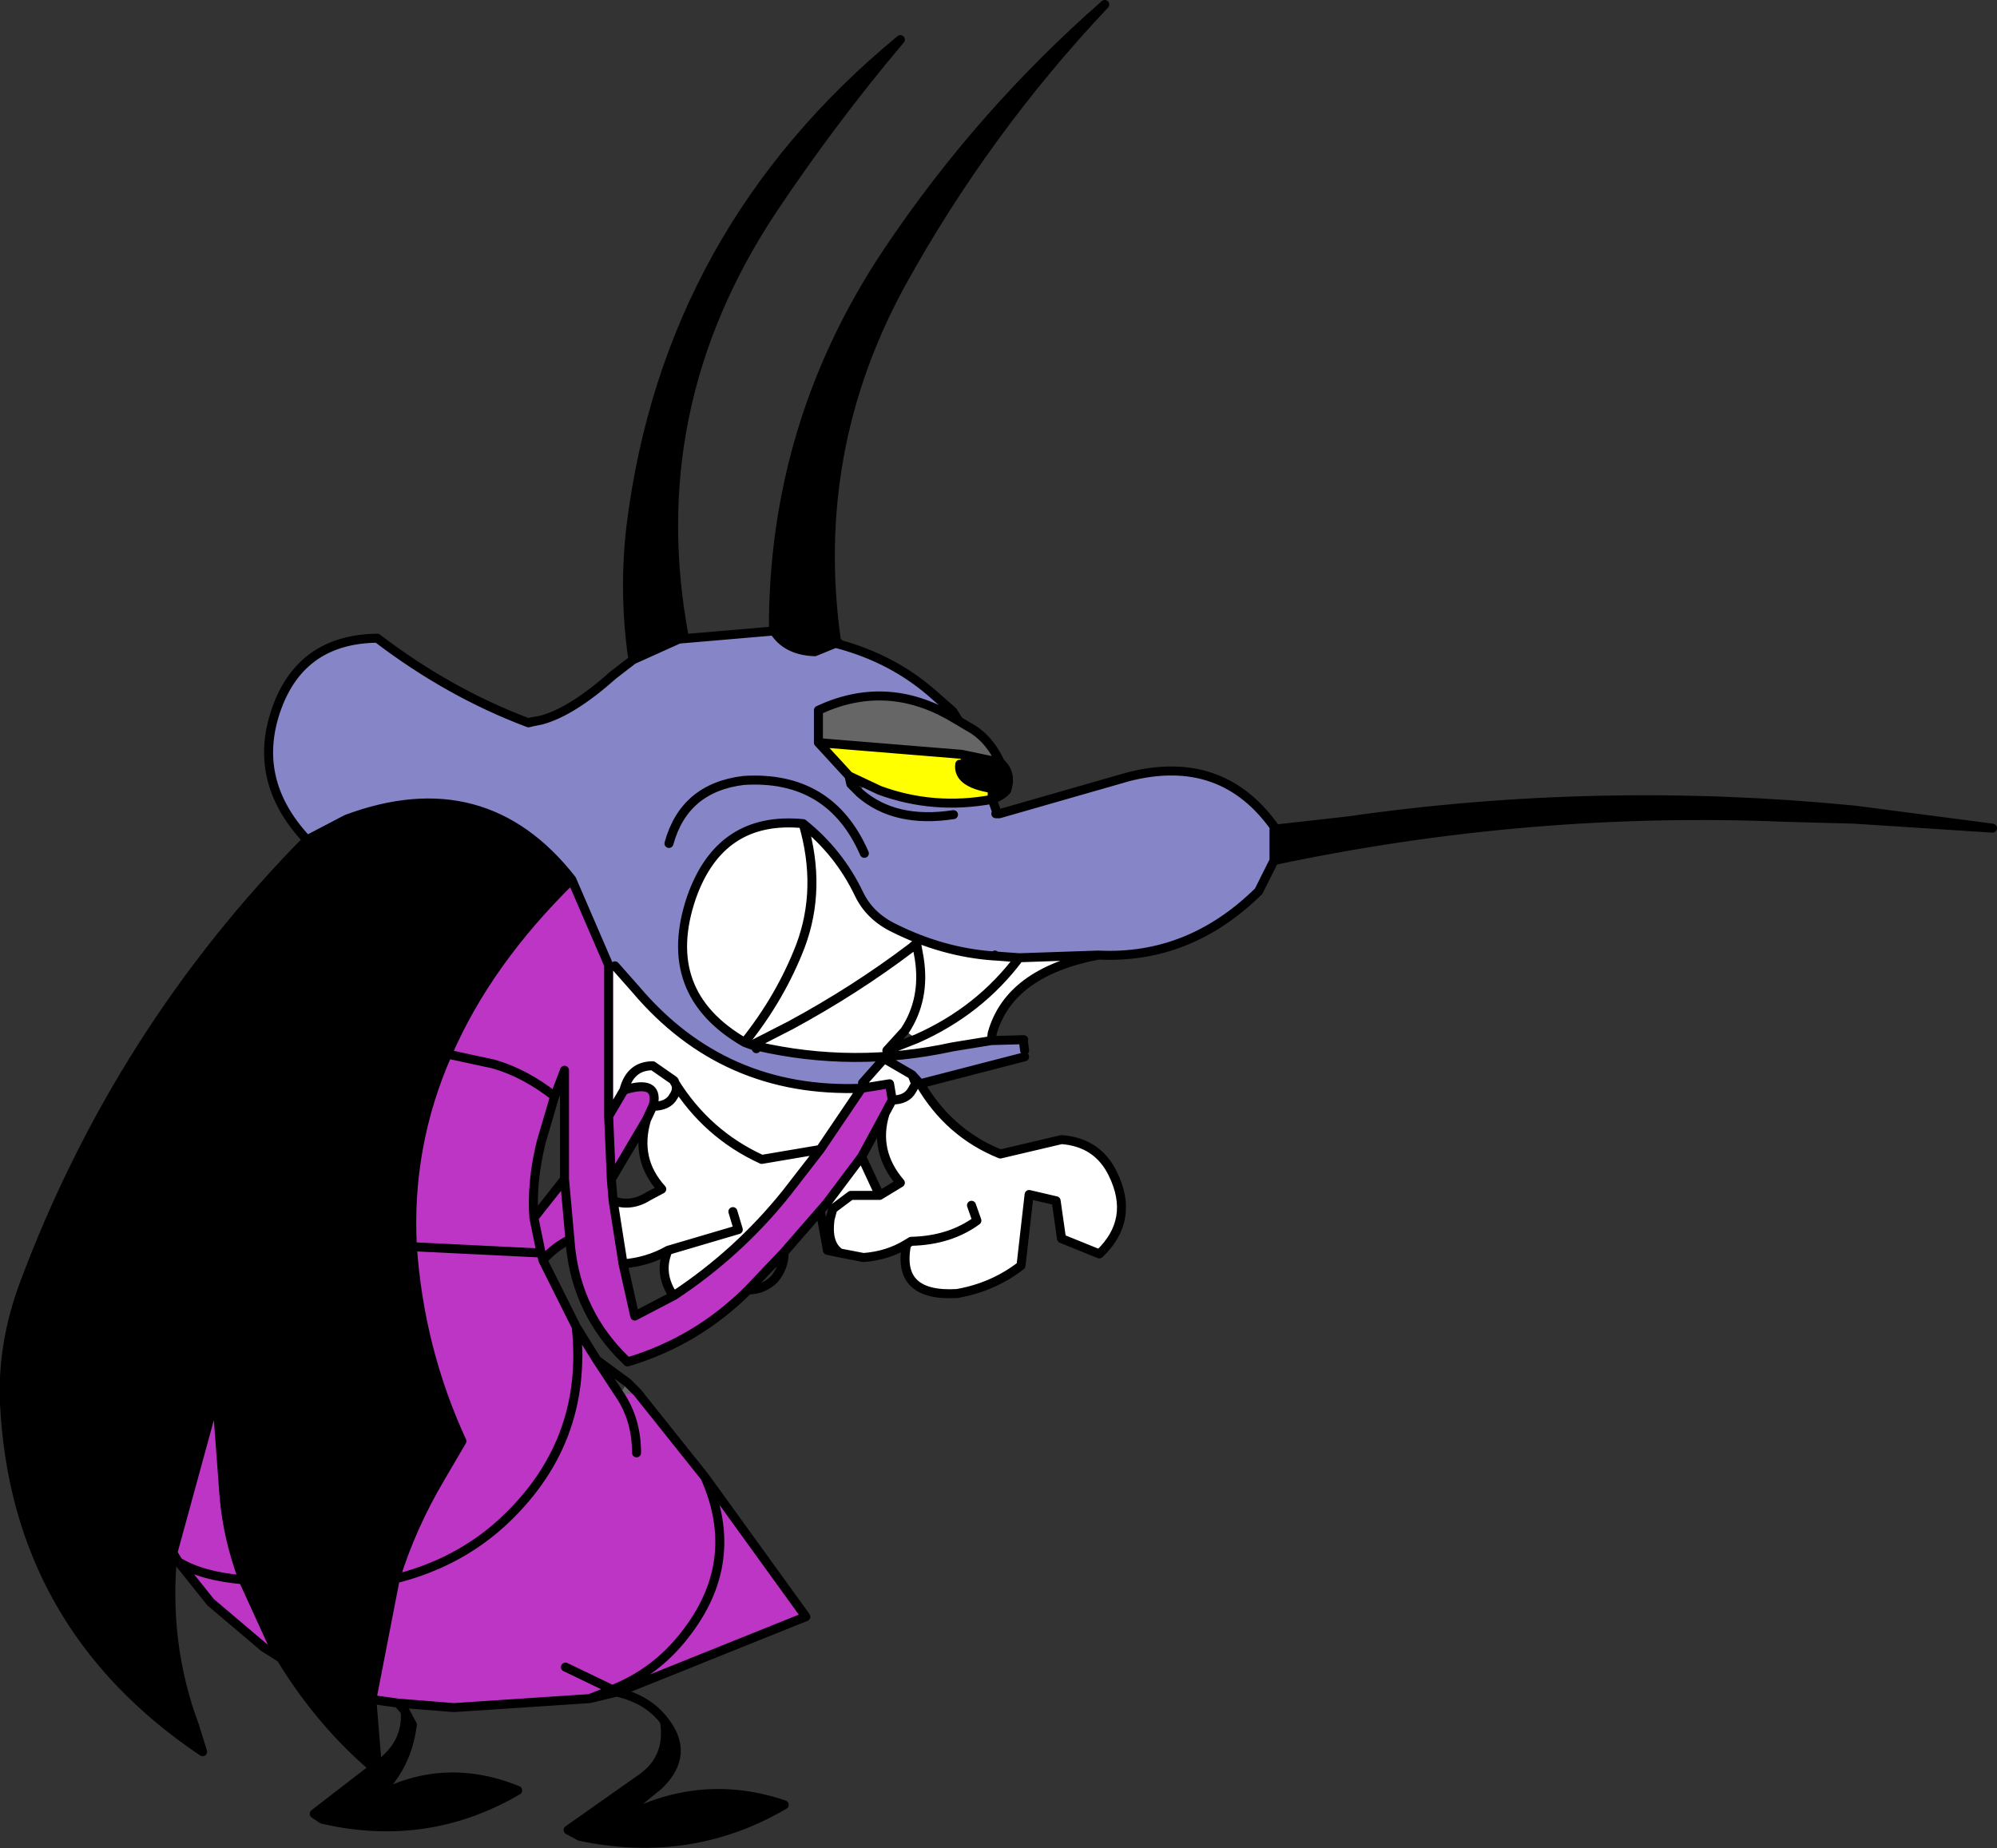 <?xml version="1.0" encoding="UTF-8" standalone="no"?>
<svg xmlns:xlink="http://www.w3.org/1999/xlink" height="102.65px" width="110.9px" xmlns="http://www.w3.org/2000/svg">
  <rect width="100%" height="100%" fill="#333333" stroke="none"/>
  <g transform="matrix(1.0, 0.0, 0.0, 1.0, 55.6, 51.2)">
    <path d="M-0.05 -8.85 L0.05 -8.75 Q0.6 -8.15 0.3 -7.3 L-0.5 -7.4 Q-2.45 -7.7 -2.3 -8.75 L-2.2 -9.3 -0.05 -8.85 M15.15 -5.15 L15.25 -5.1 15.25 -5.15 19.25 -5.6 Q33.2 -7.6 47.4 -6.2 L47.35 -5.7 43.6 -5.8 Q29.3 -6.4 15.15 -3.4 L15.15 -5.15 M-20.45 -14.55 Q-21.0 -18.3 -20.55 -22.05 -18.5 -38.35 -5.6 -49.0 -9.4 -44.5 -12.7 -39.55 -20.0 -28.55 -17.6 -15.8 L-17.9 -15.7 -20.45 -14.55 M-38.55 -4.55 L-36.35 -5.7 Q-28.7 -8.55 -23.85 -2.35 -28.55 2.25 -30.75 7.35 -33.0 12.45 -32.7 18.05 -32.3 23.75 -29.95 28.85 L-31.15 30.9 Q-32.75 33.6 -33.65 36.5 L-34.95 43.2 -34.65 46.85 -34.6 46.85 Q-32.95 45.65 -33.1 43.85 L-32.7 44.6 Q-33.05 47.3 -35.1 48.85 -31.15 46.5 -26.85 48.25 -31.9 51.2 -37.7 49.85 L-38.15 49.55 -34.85 47.0 Q-37.8 44.5 -40.0 40.9 L-40.5 40.05 -42.1 36.55 Q-42.95 34.25 -43.15 32.0 L-43.55 26.65 -43.6 26.3 -43.7 26.65 -46.0 35.05 Q-46.5 40.1 -44.8 44.65 L-44.35 46.1 Q-54.75 39.1 -55.35 26.75 -55.5 23.45 -54.25 20.1 -49.0 6.05 -38.55 -4.55 M-9.15 -15.6 L-9.15 -15.45 -9.25 -15.45 -10.35 -15.0 Q-11.85 -15.05 -12.55 -16.05 L-12.65 -16.15 Q-12.7 -27.7 -6.25 -37.3 -1.15 -44.9 5.75 -50.95 -0.85 -43.95 -5.5 -35.55 -10.65 -26.2 -9.15 -15.6 M-12.55 -16.05 L-9.25 -15.45 -12.55 -16.05 M-18.7 44.4 Q-17.25 46.25 -19.0 47.95 L-21.8 50.25 Q-17.05 47.35 -12.05 49.05 -17.25 52.1 -23.4 50.8 L-24.05 50.45 -20.15 47.7 Q-18.35 46.55 -18.7 44.4 M-34.65 46.85 L-34.85 47.0 -34.65 46.85" fill="#000000" fill-rule="evenodd" stroke="none"/>
    <path d="M15.15 -5.15 L15.15 -3.4 14.3 -1.7 Q10.45 2.1 5.4 1.85 L1.0 2.0 -0.35 1.9 -0.35 1.85 -0.4 1.9 Q-3.25 1.7 -5.95 0.35 -7.3 -0.3 -7.9 -1.55 -9.0 -3.85 -11.0 -5.45 -15.6 -5.9 -17.2 -1.35 -19.0 3.95 -14.25 6.7 L-13.85 6.85 -13.65 6.9 -13.6 7.05 -13.6 6.9 Q-8.2 8.15 -2.7 6.95 L-0.55 6.6 1.25 6.55 1.25 6.75 1.3 7.15 1.3 7.5 -4.5 9.0 -4.95 8.5 -6.5 7.6 -7.7 8.95 -7.75 9.25 Q-15.4 9.55 -20.3 3.75 L-21.45 2.45 -21.8 2.4 -23.85 -2.35 Q-28.7 -8.55 -36.35 -5.7 L-38.55 -4.55 Q-41.7 -7.9 -40.2 -11.95 -38.8 -15.7 -34.65 -15.75 -30.65 -12.7 -26.25 -11.05 L-26.05 -11.1 -25.55 -11.2 Q-23.85 -11.65 -21.55 -13.7 L-20.45 -14.55 -17.9 -15.7 -12.65 -16.15 -12.55 -16.05 Q-11.85 -15.05 -10.35 -15.0 L-9.25 -15.45 -9.15 -15.45 -9.15 -15.6 -8.95 -15.4 -9.15 -15.45 -8.95 -15.4 Q-6.05 -14.6 -3.9 -12.75 L-2.7 -11.7 -2.95 -11.5 Q-6.5 -13.45 -10.15 -11.75 L-10.15 -9.95 -8.45 -8.1 -8.35 -7.65 -7.85 -7.15 -7.6 -7.7 -6.75 -7.3 Q-3.75 -6.2 -0.5 -6.8 L-0.25 -6.1 -0.3 -6.0 -0.1 -6.0 7.05 -8.05 Q12.3 -9.4 15.25 -5.15 L15.15 -5.15 M-2.65 -5.95 Q-5.9 -5.45 -7.85 -7.15 -5.9 -5.45 -2.65 -5.95 M-7.6 -3.8 Q-9.5 -8.15 -14.3 -7.85 -17.6 -7.45 -18.45 -4.35 -17.6 -7.45 -14.3 -7.85 -9.5 -8.15 -7.6 -3.8" fill="#8685c7" fill-rule="evenodd" stroke="none"/>
    <path d="M-0.05 -8.85 L-2.2 -9.3 -10.15 -9.95 -10.15 -11.75 Q-6.5 -13.45 -2.95 -11.5 L-2.35 -11.15 -1.85 -10.85 Q-0.7 -10.25 -0.05 -8.85 M-20.75 25.6 L-20.2 26.15 -21.2 26.25 -20.75 25.6" fill="#666666" fill-rule="evenodd" stroke="none"/>
    <path d="M-21.8 2.4 L-21.45 2.45 -20.3 3.75 Q-15.4 9.55 -7.75 9.25 L-7.7 8.95 -6.5 7.6 -4.95 8.5 -4.75 9.0 -4.95 9.35 Q-5.25 9.9 -6.05 9.9 -5.25 9.9 -4.95 9.35 L-4.75 9.0 -4.5 9.0 Q-2.9 11.75 -0.05 12.9 L3.35 12.1 Q5.35 12.25 6.2 14.0 7.45 16.55 5.45 18.45 L3.35 17.6 3.05 15.5 1.55 15.15 1.1 19.1 Q-0.45 20.3 -2.45 20.65 -5.85 20.85 -5.25 17.9 -6.3 18.55 -7.65 18.65 L-8.95 18.4 Q-9.7 17.9 -9.5 16.5 L-9.35 15.95 -8.35 15.2 -6.75 15.2 -8.35 15.2 -9.35 15.95 -9.7 15.65 -7.75 13.05 -6.75 15.2 -5.6 14.5 Q-7.1 12.75 -6.45 10.65 L-6.05 9.9 -6.2 9.0 -7.75 9.25 -10.05 12.65 -11.95 15.1 Q-14.6 18.4 -18.15 20.75 L-18.35 20.55 Q-19.0 19.4 -18.5 18.25 -19.65 18.9 -21.0 19.0 L-21.55 15.5 Q-20.55 15.85 -19.6 15.25 L-18.85 14.85 Q-20.35 13.2 -19.7 11.0 L-19.35 10.25 Q-18.5 10.25 -18.2 9.7 -17.9 9.25 -18.15 8.9 L-18.15 8.85 -18.2 8.8 -19.35 8.0 Q-20.6 8.0 -20.95 9.35 -20.6 8.0 -19.35 8.0 L-18.2 8.8 -18.15 8.85 -18.15 8.9 Q-17.9 9.25 -18.2 9.7 -18.5 10.25 -19.35 10.25 L-19.3 10.1 Q-19.05 8.75 -20.95 9.35 L-21.8 10.8 -21.8 2.4 M-0.55 6.6 L-2.7 6.95 Q-8.2 8.15 -13.6 6.9 L-13.65 6.9 -13.85 6.85 -14.25 6.7 Q-19.0 3.95 -17.2 -1.35 -15.6 -5.9 -11.0 -5.45 -9.0 -3.85 -7.9 -1.55 -7.3 -0.3 -5.95 0.35 -3.25 1.7 -0.4 1.9 L-0.35 1.9 1.0 2.0 5.4 1.85 Q0.45 2.8 -0.5 6.2 L-0.55 6.6 M-5.0 1.45 L-4.55 2.05 -4.7 1.2 -5.0 1.45 Q-8.1 3.8 -11.7 5.75 L-13.85 6.85 -11.7 5.75 Q-8.1 3.8 -5.0 1.45 M-1.65 15.75 L-1.35 16.6 Q-2.85 17.7 -5.0 17.75 L-5.25 17.9 -5.0 17.75 Q-2.85 17.7 -1.35 16.6 L-1.65 15.75 M-4.55 2.05 Q-4.2 4.3 -5.35 6.05 -4.2 4.3 -4.55 2.05 M-4.7 6.5 L-5.35 6.05 -6.35 7.15 -4.7 6.5 Q-1.2 4.95 1.0 2.0 -1.2 4.95 -4.7 6.5 M-14.9 16.1 L-14.6 17.1 -18.5 18.25 -14.6 17.1 -14.9 16.1 M-11.0 -5.45 Q-9.95 -1.85 -11.15 1.35 -12.25 4.2 -14.25 6.7 -12.25 4.2 -11.15 1.35 -9.95 -1.85 -11.0 -5.45 M-18.15 8.9 Q-16.35 11.8 -13.3 13.2 L-10.05 12.65 -13.3 13.2 Q-16.35 11.8 -18.15 8.9" fill="#ffffff" fill-rule="evenodd" stroke="none"/>
    <path d="M-2.2 -9.3 L-2.3 -8.75 Q-2.45 -7.7 -0.5 -7.4 L-0.5 -6.8 Q-3.75 -6.2 -6.75 -7.3 L-7.6 -7.7 -8.45 -8.1 -10.15 -9.95 -2.2 -9.3" fill="#ffff00" fill-rule="evenodd" stroke="none"/>
    <path d="M-23.85 -2.35 L-21.8 2.4 -21.8 10.8 -20.95 9.35 Q-19.05 8.75 -19.3 10.1 L-19.35 10.25 -19.7 11.0 -21.65 14.3 -21.8 10.8 -21.65 14.3 -21.55 15.5 -21.0 19.0 -20.35 21.9 -18.15 20.75 Q-14.6 18.4 -11.95 15.1 L-10.05 12.65 -7.75 9.25 -6.2 9.0 -6.05 9.9 -6.45 10.65 -7.75 13.05 -9.7 15.65 -10.05 16.05 -12.05 18.35 -14.05 20.45 Q-16.9 23.3 -20.75 24.45 L-21.2 24.0 Q-23.7 21.35 -23.95 17.65 -24.8 18.05 -25.45 18.8 L-23.6 22.5 -22.45 24.35 -21.2 26.25 Q-20.25 27.65 -20.25 29.5 -20.25 27.65 -21.2 26.25 L-20.2 26.15 -16.45 30.85 -10.85 38.6 -21.3 42.8 -21.4 42.8 -21.6 42.65 -22.85 43.15 -30.4 43.65 -33.5 43.4 -34.95 43.2 -33.65 36.5 Q-32.75 33.6 -31.15 30.9 L-29.95 28.85 Q-32.3 23.75 -32.7 18.05 -33.0 12.45 -30.75 7.35 L-28.2 7.9 Q-26.45 8.4 -24.8 9.7 -26.45 8.4 -28.2 7.9 L-30.75 7.35 Q-28.55 2.25 -23.85 -2.35 M-24.8 9.7 L-25.55 12.25 Q-26.1 14.5 -25.95 16.45 L-24.25 14.3 -24.25 8.25 -24.8 9.7 M-25.95 16.45 L-25.55 18.4 -32.7 18.05 -25.55 18.4 -25.95 16.45 M-24.25 14.3 L-23.95 17.65 -24.25 14.3 M-25.55 18.4 L-25.45 18.8 -25.55 18.4 M-24.2 41.4 L-21.6 42.65 -24.2 41.4 M-16.45 30.85 Q-14.35 35.55 -17.6 39.65 -19.2 41.7 -21.6 42.65 -19.2 41.7 -17.6 39.65 -14.35 35.55 -16.45 30.85 M-33.65 36.5 Q-30.25 35.65 -27.8 33.45 -22.9 29.0 -23.6 22.5 -22.9 29.0 -27.8 33.45 -30.25 35.65 -33.65 36.5 M-43.7 26.65 L-43.55 26.65 -43.15 32.0 Q-42.95 34.25 -42.1 36.55 -44.4 36.35 -45.7 35.55 -44.4 36.35 -42.1 36.55 L-40.5 40.05 -40.95 40.3 -43.9 37.8 -45.7 35.55 -46.0 35.05 -43.7 26.65" fill="#bd35c5" fill-rule="evenodd" stroke="none"/>
    <path d="M-0.5 -7.4 L0.3 -7.3 Q0.6 -8.15 0.05 -8.75 L-0.05 -8.85 -2.2 -9.3 -10.15 -9.95 -10.15 -11.75 Q-6.5 -13.45 -2.95 -11.5 L-2.35 -11.15 -1.85 -10.85 Q-0.7 -10.25 -0.05 -8.85 M-2.3 -8.75 Q-2.45 -7.7 -0.5 -7.4 L-0.5 -6.8 Q0.05 -7.0 0.3 -7.3 M47.4 -6.2 Q33.2 -7.6 19.25 -5.6 L15.25 -5.15 15.25 -5.1 15.15 -5.15 15.15 -3.4 Q29.3 -6.4 43.6 -5.8 L47.35 -5.7 55.05 -5.2 47.4 -6.2 M5.4 1.85 Q10.45 2.1 14.3 -1.7 L15.15 -3.4 M15.15 -5.15 L15.25 -5.15 Q12.3 -9.4 7.05 -8.05 L-0.1 -6.0 -0.3 -6.0 M-0.25 -6.1 L-0.5 -6.8 Q-3.75 -6.2 -6.75 -7.3 L-7.6 -7.7 -8.45 -8.1 -10.15 -9.95 M-7.85 -7.15 Q-5.9 -5.45 -2.65 -5.95 M-17.6 -15.8 Q-20.0 -28.55 -12.7 -39.55 -9.4 -44.5 -5.6 -49.0 -18.5 -38.35 -20.55 -22.05 -21.0 -18.3 -20.45 -14.55 L-17.9 -15.7 -12.65 -16.15 -12.55 -16.05 Q-11.85 -15.05 -10.35 -15.0 L-9.25 -15.45 -12.55 -16.05 M-20.45 -14.55 L-21.55 -13.7 Q-23.85 -11.65 -25.55 -11.2 L-26.05 -11.1 -26.25 -11.05 Q-30.65 -12.7 -34.65 -15.75 -38.8 -15.7 -40.2 -11.95 -41.7 -7.9 -38.55 -4.55 L-36.35 -5.7 Q-28.7 -8.55 -23.85 -2.35 L-21.8 2.4 -21.8 10.8 -21.65 14.3 -19.7 11.0 Q-20.35 13.2 -18.85 14.85 L-19.6 15.25 Q-20.55 15.85 -21.55 15.5 L-21.0 19.0 Q-19.65 18.9 -18.5 18.25 L-14.6 17.1 -14.9 16.1 M-21.45 2.45 L-20.3 3.75 Q-15.4 9.55 -7.75 9.25 L-6.2 9.0 -6.05 9.9 Q-5.25 9.9 -4.95 9.35 L-4.75 9.0 -4.95 8.5 -4.5 9.0 1.3 7.5 M-7.7 8.95 L-6.5 7.6 -4.95 8.5 M1.3 7.15 L1.25 6.75 M1.25 6.55 L-0.55 6.6 -2.7 6.95 Q-8.2 8.15 -13.6 6.9 L-13.6 7.05 -13.65 6.9 -13.85 6.85 -14.25 6.7 Q-19.0 3.95 -17.2 -1.35 -15.6 -5.9 -11.0 -5.45 -9.0 -3.85 -7.9 -1.55 -7.3 -0.3 -5.95 0.35 -3.25 1.7 -0.4 1.9 L-0.35 1.85 -0.35 1.9 1.0 2.0 5.4 1.85 Q0.45 2.8 -0.5 6.2 L-0.55 6.6 M-25.55 -11.2 L-26.1 -11.1 -26.05 -11.1 M-26.1 -11.1 L-26.25 -11.05 M-8.95 -15.4 L-9.15 -15.6 Q-10.65 -26.2 -5.5 -35.55 -0.85 -43.95 5.75 -50.95 -1.15 -44.9 -6.25 -37.3 -12.7 -27.7 -12.65 -16.15 M-9.15 -15.45 L-8.95 -15.4 Q-6.05 -14.6 -3.9 -12.75 L-2.7 -11.7 -2.35 -11.15 M-9.15 -15.45 L-9.25 -15.45 M-18.45 -4.35 Q-17.6 -7.45 -14.3 -7.85 -9.5 -8.15 -7.6 -3.8 M-8.45 -8.1 L-8.35 -7.65 -7.85 -7.15 M-0.1 -6.0 L-0.25 -6.1 M-0.4 1.9 L-0.35 1.9 M-4.55 2.05 L-4.7 1.2 -5.0 1.45 Q-8.1 3.8 -11.7 5.75 L-13.85 6.85 M-6.05 9.9 L-6.45 10.65 Q-7.1 12.75 -5.6 14.5 L-6.75 15.2 -8.35 15.2 -9.35 15.95 -9.5 16.5 Q-9.7 17.9 -8.95 18.4 L-7.65 18.65 Q-6.3 18.55 -5.25 17.9 L-5.0 17.75 Q-2.85 17.7 -1.35 16.6 L-1.65 15.75 M-5.25 17.9 Q-5.85 20.85 -2.45 20.65 -0.45 20.3 1.1 19.1 L1.55 15.15 3.05 15.5 3.35 17.6 5.45 18.45 Q7.45 16.55 6.2 14.0 5.35 12.25 3.35 12.1 L-0.05 12.9 Q-2.9 11.75 -4.5 9.0 L-4.75 9.0 M-5.35 6.05 Q-4.2 4.3 -4.55 2.05 M-5.35 6.05 L-6.35 7.15 -4.7 6.5 Q-1.2 4.95 1.0 2.0 M-20.95 9.35 Q-20.6 8.0 -19.35 8.0 L-18.2 8.8 -18.15 8.85 -18.15 8.9 Q-17.9 9.25 -18.2 9.7 -18.5 10.25 -19.35 10.25 L-19.7 11.0 M-20.95 9.35 Q-19.05 8.75 -19.3 10.1 L-19.35 10.25 M-13.6 6.9 L-13.65 6.9 M-14.25 6.7 Q-12.25 4.2 -11.15 1.35 -9.95 -1.85 -11.0 -5.45 M-18.5 18.25 Q-19.0 19.4 -18.35 20.55 L-18.15 20.75 Q-14.6 18.4 -11.95 15.1 L-10.05 12.65 -13.3 13.2 Q-16.35 11.8 -18.15 8.9 M-14.05 20.45 Q-13.2 20.45 -12.6 19.85 -12.05 19.2 -12.05 18.35 L-14.05 20.45 Q-16.9 23.3 -20.75 24.45 L-21.2 24.0 Q-23.7 21.35 -23.95 17.65 -24.8 18.05 -25.45 18.8 L-23.6 22.5 -22.45 24.35 -20.75 25.6 -20.2 26.15 -16.45 30.85 -10.85 38.6 -21.3 42.8 Q-19.6 43.2 -18.7 44.4 -17.25 46.25 -19.0 47.95 L-21.8 50.25 Q-17.05 47.35 -12.05 49.05 -17.25 52.1 -23.4 50.8 L-24.05 50.45 -20.15 47.7 Q-18.35 46.55 -18.7 44.4 M-10.05 16.05 L-9.65 18.25 -8.95 18.4 M-9.7 15.65 L-10.05 16.05 -12.05 18.35 M-7.75 13.05 L-6.75 15.2 M-7.75 13.05 L-9.7 15.65 M-6.45 10.65 L-7.75 13.05 M-10.05 12.65 L-7.75 9.25 M-20.95 9.35 L-21.8 10.8 M-24.8 9.7 L-25.55 12.25 Q-26.1 14.5 -25.95 16.45 L-24.25 14.3 -24.25 8.25 -24.8 9.7 Q-26.45 8.4 -28.2 7.9 L-30.75 7.35 Q-33.0 12.45 -32.7 18.05 L-25.55 18.4 -25.95 16.45 M-21.55 15.5 L-21.65 14.3 M-23.95 17.65 L-24.25 14.3 M-18.15 20.75 L-20.35 21.9 -21.0 19.0 M-25.45 18.8 L-25.55 18.4 M-20.25 29.5 Q-20.25 27.65 -21.2 26.25 L-22.45 24.35 M-34.95 43.2 L-33.65 36.5 Q-32.75 33.6 -31.15 30.9 L-29.95 28.85 Q-32.3 23.75 -32.7 18.05 M-40.5 40.05 L-40.0 40.9 Q-37.8 44.5 -34.85 47.0 L-34.65 46.85 -34.95 43.2 -33.5 43.4 -30.4 43.65 -22.85 43.15 -21.6 42.65 -24.2 41.4 M-33.1 43.85 L-33.5 43.4 M-34.85 47.0 L-38.15 49.55 -37.7 49.85 Q-31.9 51.2 -26.85 48.25 -31.15 46.5 -35.1 48.85 -33.05 47.3 -32.7 44.6 L-33.1 43.85 Q-32.95 45.65 -34.6 46.85 L-34.65 46.85 M-21.4 42.8 L-21.6 42.65 Q-19.2 41.7 -17.6 39.65 -14.35 35.55 -16.45 30.85 M-21.4 42.8 L-22.85 43.15 M-21.3 42.8 L-21.4 42.8 M-23.6 22.5 Q-22.9 29.0 -27.8 33.45 -30.25 35.65 -33.65 36.5 M-43.55 26.65 L-43.6 26.3 -43.7 26.65 -46.0 35.05 -45.7 35.55 Q-44.4 36.35 -42.1 36.55 -42.95 34.25 -43.15 32.0 L-43.55 26.65 M-46.0 35.05 Q-46.5 40.1 -44.8 44.65 L-44.35 46.1 Q-54.75 39.1 -55.35 26.75 -55.5 23.45 -54.25 20.1 -49.0 6.05 -38.55 -4.55 M-45.7 35.55 L-43.9 37.8 -40.95 40.3 -40.0 40.9 M-40.5 40.05 L-42.1 36.55 M-30.75 7.35 Q-28.55 2.25 -23.85 -2.35" fill="none" stroke="#000000" stroke-linecap="round" stroke-linejoin="round" stroke-width="0.5"/>
  </g>
</svg>
